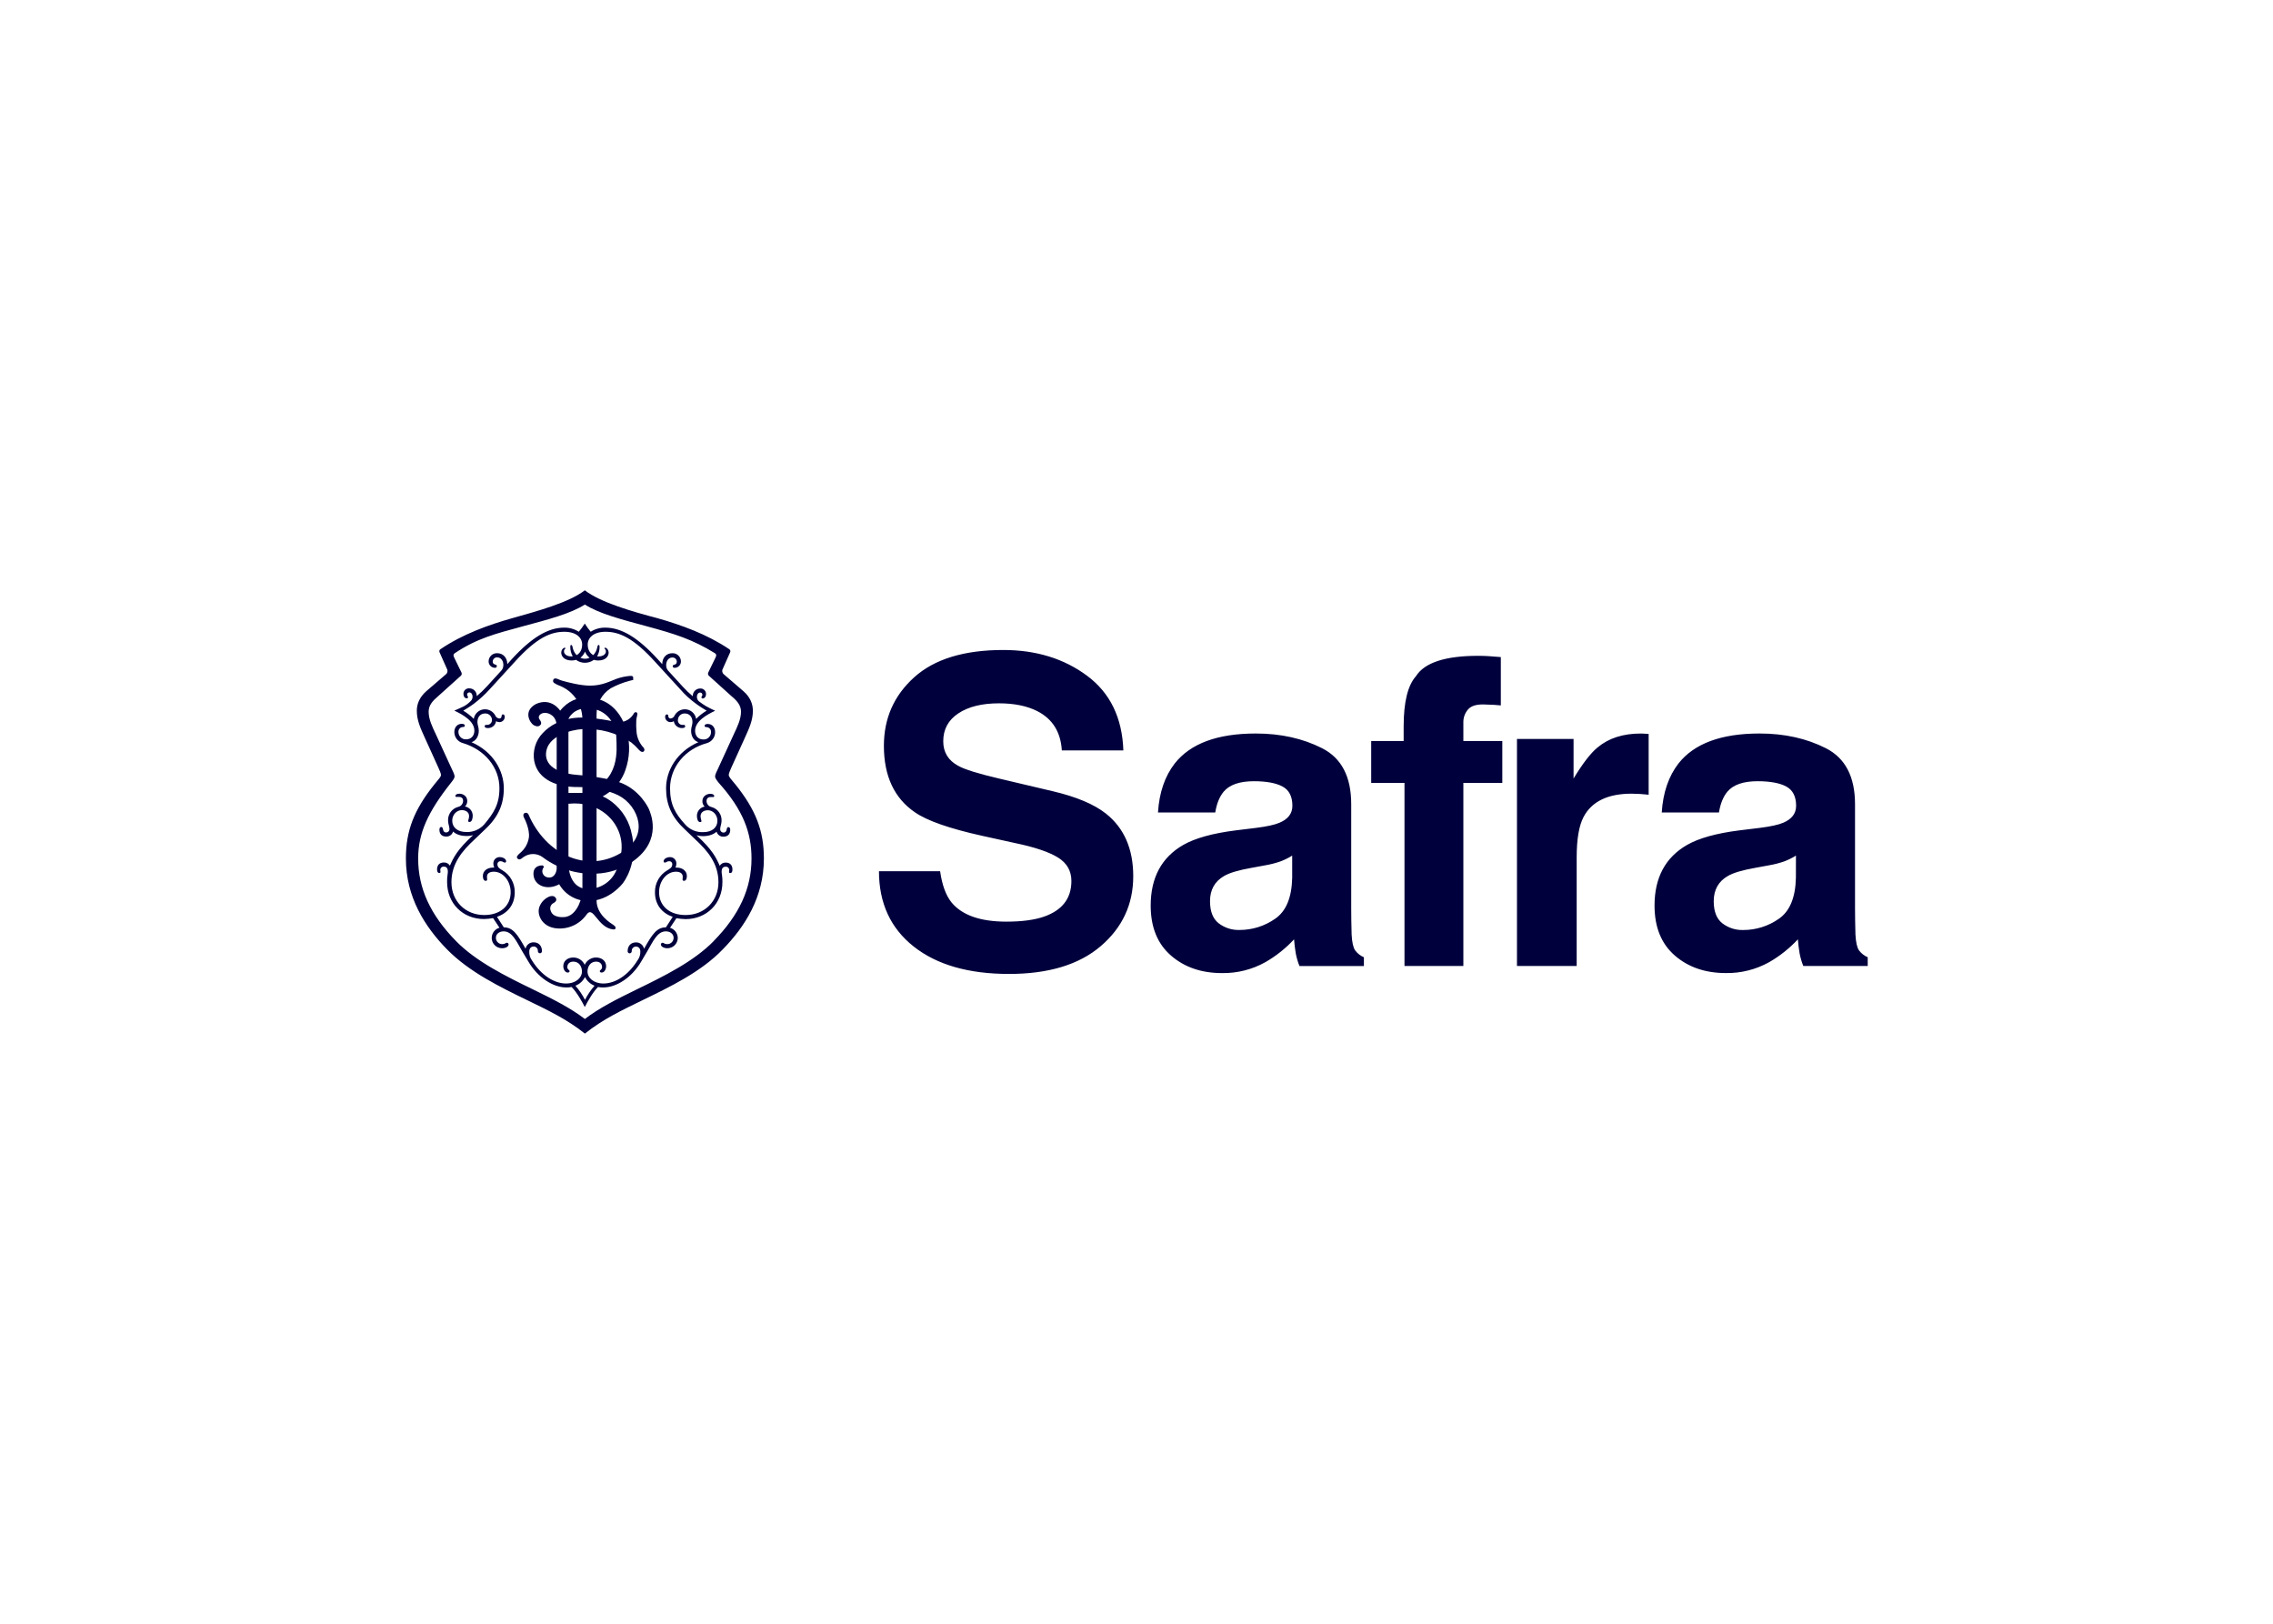 <svg clip-rule="evenodd" fill-rule="evenodd" stroke-linejoin="round" stroke-miterlimit="2" viewBox="0 0 560 400" xmlns="http://www.w3.org/2000/svg"><g fill="#00003c" fill-rule="nonzero" transform="matrix(1.05 0 0 1.05 100 145.423)"><path d="m125.351 65.91c.468 3.285 1.382 5.75 2.741 7.392 2.494 2.955 6.763 4.431 12.808 4.43 3.625 0 6.567-.392 8.826-1.173 4.286-1.5 6.428-4.286 6.428-8.358 0-2.38-1.054-4.22-3.163-5.52s-5.44-2.424-9.992-3.372l-7.789-1.715c-7.655-1.694-12.916-3.535-15.782-5.52-4.848-3.323-7.272-8.52-7.272-15.592 0-6.45 2.372-11.81 7.114-16.082 4.743-4.271 11.712-6.405 20.906-6.4 7.676 0 14.224 2.011 19.644 6.034s8.261 9.863 8.524 17.522h-14.436c-.267-4.33-2.202-7.409-5.806-9.235-2.399-1.206-5.385-1.81-8.956-1.81-3.971 0-7.142.784-9.511 2.349s-3.553 3.748-3.553 6.548c0 2.582 1.172 4.504 3.515 5.767 1.499.845 4.686 1.838 9.56 2.981l12.628 2.979c5.533 1.305 9.681 3.048 12.446 5.231 4.288 3.392 6.432 8.294 6.432 14.709 0 6.583-2.541 12.05-7.623 16.402-5.083 4.35-12.262 6.525-21.539 6.523-9.473 0-16.923-2.143-22.35-6.428-5.427-4.286-8.144-10.173-8.151-17.663h14.351zm82.608-3.672c-.854.536-1.758.986-2.7 1.344-1.216.423-2.466.743-3.736.954l-3.163.585c-2.967.524-5.1 1.154-6.394 1.908-2.193 1.272-3.288 3.242-3.286 5.91 0 2.38.669 4.1 2.007 5.158 1.395 1.077 3.12 1.639 4.882 1.588 3.007.012 5.944-.911 8.404-2.64 2.559-1.76 3.888-4.969 3.989-9.625l-.003-5.183zm-8.51-6.5c2.59-.325 4.442-.733 5.557-1.22 1.999-.848 3-2.168 3.002-3.961 0-2.183-.768-3.69-2.302-4.52-1.535-.831-3.782-1.248-6.742-1.25-3.332 0-5.691.815-7.078 2.446-.992 1.204-1.651 2.832-1.979 4.883h-13.437c.295-4.656 1.603-8.484 3.922-11.484 3.693-4.694 10.035-7.04 19.026-7.04 5.858 0 11.055 1.157 15.591 3.47 4.537 2.315 6.804 6.683 6.801 13.104v24.434c0 1.697.029 3.75.095 6.161.099 1.824.375 3.06.83 3.71.527.713 1.236 1.271 2.052 1.617v2.052h-15.12c-.395-.978-.689-1.993-.879-3.03-.177-1.069-.307-2.145-.39-3.226-1.947 2.1-4.198 3.896-6.678 5.327-3.115 1.752-6.64 2.646-10.214 2.59-4.846 0-8.848-1.377-12.006-4.132-3.159-2.755-4.738-6.656-4.738-11.702 0-6.548 2.541-11.29 7.623-14.223 2.786-1.596 6.887-2.736 12.302-3.422zm54.536-40.298c.703.05 1.69.123 2.928.222v11.34c-.781-.1-2.088-.173-3.93-.223-1.842-.049-3.107.352-3.807 1.222-.677.8-1.051 1.814-1.054 2.862v4.492h9.138v9.826h-9.138v42.95h-13.813v-42.951h-7.81v-9.826h7.613v-3.418c0-5.699.961-9.625 2.882-11.78 2.018-3.192 6.883-4.787 14.597-4.787.876 0 1.673.023 2.39.07m36.424 18.183c.179.018.576.042 1.195.074v14.258c-1.328-.152-2.663-.233-4-.243-5.598 0-9.357 1.825-11.279 5.474-1.073 2.054-1.61 5.215-1.61 9.485v25.46h-14.01v-53.261h13.279v9.287c2.149-3.55 4.024-5.979 5.624-7.283 2.603-2.183 5.988-3.274 10.154-3.274.26 0 .478 0 .657.024m35.746 28.614c-.854.537-1.758.987-2.7 1.345-1.216.423-2.466.743-3.736.954l-3.163.585c-2.967.524-5.1 1.154-6.394 1.908-2.2 1.272-3.3 3.246-3.3 5.921 0 2.38.669 4.1 2.007 5.158 1.394 1.078 3.12 1.64 4.882 1.588 3.006.012 5.941-.91 8.4-2.64 2.561-1.761 3.892-4.97 3.993-9.626zm-8.51-6.498c2.59-.326 4.442-.734 5.557-1.222 1.994-.854 2.991-2.174 2.991-3.96 0-2.183-.767-3.69-2.302-4.52-1.535-.831-3.783-1.248-6.745-1.25-3.329 0-5.688.815-7.075 2.446-.991 1.204-1.651 2.832-1.979 4.883h-13.426c.295-4.656 1.603-8.484 3.922-11.484 3.693-4.694 10.035-7.04 19.026-7.04 5.858 0 11.055 1.157 15.591 3.47 4.537 2.315 6.807 6.68 6.812 13.097v24.435c0 1.697.033 3.75.098 6.161.099 1.824.375 3.06.83 3.71.527.712 1.234 1.271 2.049 1.618v2.052h-15.114c-.394-.978-.689-1.994-.878-3.031-.179-1.069-.309-2.145-.39-3.225-1.948 2.099-4.199 3.895-6.679 5.327-3.115 1.752-6.64 2.646-10.213 2.59-4.846 0-8.848-1.377-12.007-4.132-3.159-2.756-4.738-6.656-4.738-11.702 0-6.548 2.541-11.29 7.624-14.223 2.786-1.596 6.886-2.737 12.301-3.422l4.745-.577zm-252.051 20.444c-3.74 0-6.196-2.14-6.196-5.35 0-2.675 1.817-4.815 3.954-4.815.854 0 1.602.32 1.602 1.175 0 .535-.214.965.32.965.32 0 .643-.32.643-1.18 0-1.055-.963-1.925-2.351-1.925h-.323c.144-.3.218-.63.214-.964 0-.011 0-.023 0-.034 0-.802-.66-1.462-1.462-1.462-.01 0-.021 0-.032 0-.748 0-1.497.43-1.497.964-.018.134.063.263.191.306.042.014.086.018.13.011.319 0 .428-.317.962-.317.027-.003.053-.005.08-.005.367 0 .67.303.67.67 0 .027-.002.054-.005.081 0 .75-.64 1.056-1.174 1.39-1.816 1.067-2.92 3.035-2.885 5.14 0 2.995 1.712 4.927 4.168 5.776l-1.602 2.464c-2.137 0-3.209 1.608-5.131 5.03-.182-.902-1.003-1.542-1.922-1.5-1.178 0-1.926.855-1.926 2.035-.026.262.166.501.428.531.011.001.023.001.034.001.275 0 .502-.226.502-.502 0-.01 0-.02-.001-.03-.002-.024-.003-.049-.003-.073 0-.533.433-.974.966-.983.748 0 1.054.535 1.054 1.175.023.732-.204 1.45-.643 2.035-2.242 3.636-5.342 5.455-8.013 5.455-2.354 0-3.742-1.39-3.742-2.78 0-1.285.748-2.355 2.03-2.355.855 0 1.389.535 1.389 1.281 0 .644-.534.644-.534.965 0 .214.214.32.429.32.643 0 1.054-.746 1.054-1.496 0-1.18-.963-2.035-2.351-2.035-1.148-.005-2.197.669-2.67 1.715-.476-1.044-1.524-1.717-2.672-1.715-1.405 0-2.354.856-2.354 2.035 0 .75.428 1.496 1.054 1.496.21 0 .425-.106.425-.32 0-.32-.534-.32-.534-.965 0-.746.534-1.281 1.406-1.281 1.279 0 2.028 1.056 2.028 2.355 0 1.39-1.389 2.78-3.74 2.78-2.67 0-5.77-1.82-8.016-5.455-.429-.595-.643-1.319-.607-2.052 0-.641.32-1.176 1.054-1.176.533.009.966.45.966.983 0 .024-.001.049-.003.073-.001.01-.001.02-.001.03 0 .275.227.502.502.502.01 0 .019 0 .029-.001.263-.029.456-.268.429-.531 0-1.18-.748-2.035-1.922-2.035-.921-.045-1.744.596-1.926 1.5-1.908-3.407-2.977-5.012-5.103-5.012l-1.602-2.464c2.46-.855 4.168-2.78 4.168-5.776.034-2.105-1.071-4.073-2.886-5.14-.534-.32-1.173-.64-1.173-1.39-.003-.026-.005-.052-.005-.078 0-.369.304-.673.673-.673.027 0 .054.002.08.005.535 0 .64.317.96.317.014.002.027.003.041.003.156 0 .284-.128.284-.284 0-.012 0-.024-.002-.036 0-.535-.748-.964-1.497-.964-.609-.017-1.168.351-1.393.917-.073.184-.109.38-.104.579-.004.334.07.664.214.964h-.32c-1.405 0-2.35.856-2.35 1.926 0 .858.32 1.179.64 1.179.533 0 .319-.43.319-.965 0-.855.748-1.175 1.606-1.175 2.137 0 3.953 2.14 3.953 4.815 0 3.21-2.46 5.35-6.199 5.35-4.382 0-7.696-3.21-7.696-7.705 0-4.39 2.566-7.392 5.45-10.056l2.46-2.355c3.1-2.89 4.38-5.885 4.38-9.627 0-4.069-2.46-8.563-7.584-10.809 1.054-.32 1.708-1.408 1.708-2.675 0-.855-.32-1.387-.32-2.03 0-1.286.748-2.035 1.817-2.035.851-.028 1.574.649 1.602 1.5.001.017.001.035.001.052 0 .618-.509 1.127-1.127 1.127-.017 0-.034 0-.051-.001-.32 0-.534 0-.534.32s.323.426.748.426c.951.032 1.784-.663 1.922-1.605.23.134.488.208.752.215.017.001.033.001.05.001.676 0 1.231-.556 1.231-1.231 0-.018 0-.037-.001-.055 0-.214-.106-.535-.425-.535-.215 0-.32.215-.32.426.001.011.001.022.001.033 0 .278-.229.507-.507.507-.01 0-.019 0-.029-.001-.438-.043-.813-.336-.962-.75-.477-.853-1.374-1.39-2.351-1.408-1.322-.023-2.471.943-2.675 2.25-.733-.745-1.56-1.391-2.46-1.922.854-.54 1.603-.965 2.46-1.61 1.352-1.022 2.605-2.168 3.743-3.424l5.876-6.42c5.13-5.67 8.434-7.06 11.65-7.06 2.779 0 4.167 1.39 4.167 2.995 0 1.179-.502 2.052-1.304 2.481-.487-.507-.813-1.148-.938-1.84-.109-.532-.214-.532-.323-.532-.215 0-.215.21-.215.426-.02.782.18 1.554.577 2.228-.116 0-.236.02-.352.02-1.054 0-1.708-.538-1.708-1.178-.01-.2.069-.395.215-.532.21-.215.105-.324 0-.324-.429 0-.858.535-.858 1.176 0 .75.643 1.82 2.46 1.82.342 0 .682-.051 1.009-.152 1.238.917 2.94.917 4.178 0 .328.101.67.152 1.012.152 1.814 0 2.46-1.056 2.46-1.82 0-.64-.428-1.176-.854-1.176-.105 0-.214.11 0 .324.143.139.219.333.211.532 0 .64-.64 1.179-1.708 1.179-.123 0-.246 0-.351-.021.397-.674.597-1.446.576-2.228 0-.215 0-.426-.214-.426-.106 0-.215 0-.32.531-.127.692-.453 1.331-.938 1.841-.801-.43-1.308-1.302-1.308-2.481 0-1.605 1.389-2.996 4.168-2.996 3.205 0 6.52 1.39 11.65 7.061l5.876 6.42c1.112 1.281 2.368 2.43 3.742 3.425.854.644 1.603 1.056 2.46 1.608-.9.53-1.727 1.177-2.46 1.922-.208-1.304-1.354-2.268-2.674-2.249-.977.017-1.875.554-2.351 1.408-.149.413-.523.706-.96.75-.01.001-.02.001-.03.001-.277 0-.505-.228-.505-.505 0-.012 0-.023.001-.035 0-.21-.109-.426-.32-.426-.323 0-.428.32-.428.535-.001.017-.001.033-.001.05 0 .678.558 1.236 1.236 1.236.016 0 .031 0 .047-.001.264-.007.522-.081.75-.215.14.94.971 1.634 1.921 1.605.43 0 .749-.105.749-.425s-.215-.32-.534-.32c-.043.005-.087.008-.131.008-.577 0-1.052-.475-1.052-1.052 0-.045.003-.091.009-.136.031-.849.75-1.523 1.599-1.5 1.072 0 1.82.75 1.82 2.035 0 .644-.323 1.176-.323 2.031 0 1.285.643 2.355 1.711 2.675-5.13 2.246-7.587 6.74-7.587 10.81 0 3.741 1.283 6.736 4.379 9.626l2.46 2.355c2.885 2.675 5.45 5.667 5.45 10.056 0 4.495-3.314 7.705-7.696 7.705zm-23.577 19.897c-.612-1.192-1.366-2.305-2.246-3.315.975-.377 1.775-1.102 2.246-2.035.47.932 1.269 1.657 2.242 2.035-.878 1.011-1.631 2.124-2.242 3.315zm1.079-80.251c-.687.31-1.474.31-2.161 0 .485-.375.859-.875 1.082-1.447.222.571.595 1.072 1.079 1.447zm31.944 48.051c-.571-.03-1.114.261-1.406.753-.854-1.925-1.708-3.745-5.45-7.17.485.148.99.22 1.497.215 1.177 0 2.46-.324 3.205-1.056.2.714.865 1.203 1.606 1.18 1.173 0 1.602-.75 1.602-1.606 0-.323-.109-.644-.429-.644-.64 0-.105 1.285-1.173 1.285-.415-.004-.755-.347-.755-.762 0-.032.002-.065.006-.097 0-.531.32-1.175.32-1.925.068-1.484-.915-2.827-2.351-3.21-.667-.129-1.158-.711-1.174-1.39 0-.856.64-.962 1.054-.962.415 0 .749.106.749-.214s-.32-.535-.96-.535c-.748 0-1.816.535-1.816 1.71-.015.485.18.953.534 1.285-1.041.18-1.81 1.088-1.817 2.144 0 .746.21 1.492.749 1.492.64 0 .105-.535.105-1.39 0-.961.854-1.387 1.711-1.387 1.174 0 2.242 1.056 2.242 2.464 0 1.605-1.282 2.675-3.314 2.675-1.635.076-3.218-.604-4.287-1.844-2.245-2.464-3.514-4.6-3.514-8.448 0-4.928 3.514-9.204 8.655-10.595 1.141-.328 1.931-1.383 1.923-2.57 0-1.055-.64-1.921-1.708-1.921-.429 0-.749.102-.749.426s.32.32.534.32c.583.066 1.012.592.96 1.176-.001.72-.454 1.367-1.13 1.614-.22.08-.454.114-.687.1-1.174 0-1.922-.855-1.922-2.034 0-2.246 2.674-3.745 4.702-4.703-1.817-.859-2.46-1.18-3.848-2.25-.287-.274-.442-.659-.425-1.055 0-.535.32-.965.748-.965.009-.001.019-.001.028-.001.278 0 .507.229.507.507 0 .01 0 .02-.001.03 0 .32-.214.32-.214.535-.002.014-.003.027-.003.041 0 .155.127.282.282.282.014 0 .027-.001.041-.003.214 0 .748-.211.748-1.056 0-.007 0-.014 0-.022 0-.696-.573-1.269-1.269-1.269-.04 0-.079.002-.119.006-.941 0-1.714.774-1.714 1.714 0 .035.001.071.003.106-.836-.691-1.622-1.442-2.351-2.246l-3.42-3.745c-.963-1.056-.428-3.1.96-3.1.024-.002.048-.003.072-.003.533 0 .974.434.982.967 0 .96-.963.531-.963 1.056v.007c0 .214.176.389.389.389.014 0 .029 0 .043-.002.637.009 1.212-.395 1.42-.997.068-.195.094-.402.077-.608-.061-1.054-.976-1.872-2.03-1.816-1.407 0-2.348 1.056-2.348 2.57l-1.072-1.18c-4.702-5.136-8.547-7.392-12.3-7.392-1.21-.02-2.399.316-3.42.965-.507-.608-.971-1.252-1.387-1.926-.422.675-.892 1.318-1.406 1.926-1.021-.649-2.21-.985-3.42-.965-3.739 0-7.587 2.25-12.3 7.392l-1.053 1.18c0-1.5-.963-2.57-2.351-2.57-.037-.002-.073-.003-.11-.003-1.016 0-1.866.805-1.921 1.819-.003.038-.004.077-.004.115 0 .817.672 1.49 1.49 1.49h.011c.013.001.027.002.04.002.212 0 .387-.175.387-.387 0-.014-.001-.027-.002-.041 0-.535-.96-.106-.96-1.056.007-.412.271-.778.66-.914.127-.044.261-.061.395-.05 1.388 0 1.922 2.03.962 3.1l-3.422 3.747c-.729.804-1.515 1.554-2.351 2.245.042-.718-.371-1.39-1.03-1.678-.214-.093-.445-.141-.678-.141-.047-.005-.095-.008-.142-.008-.694 0-1.264.571-1.264 1.264v.028c0 .86.534 1.056.749 1.056.014.002.028.003.042.003.154 0 .281-.127.281-.281 0-.014-.001-.028-.003-.042 0-.215-.211-.215-.211-.535-.001-.01-.001-.021-.001-.031 0-.277.228-.505.505-.505.01 0 .02 0 .03.001.428 0 .748.43.748.964.016.397-.14.782-.428 1.056-1.283 1.285-2.032 1.408-3.849 2.25 2.032.957 4.702 2.463 4.702 4.702 0 1.179-.745 2.034-1.922 2.034-.035.002-.069.003-.104.003-.94 0-1.713-.773-1.713-1.713 0-.001 0-.003 0-.004-.048-.584.381-1.107.963-1.175.211 0 .534 0 .534-.32 0-.321-.323-.427-.748-.427-1.054 0-1.712.856-1.712 1.922-.004 1.187.786 2.24 1.926 2.57 5.128 1.5 8.656 5.67 8.656 10.594 0 3.851-1.388 5.882-3.514 8.448-1.061 1.23-2.627 1.911-4.25 1.848-2.03 0-3.313-1.056-3.313-2.675 0-1.39 1.054-2.464 2.245-2.464.854 0 1.708.426 1.708 1.387 0 .855-.534 1.39.11 1.39.534 0 .748-.746.748-1.492-.01-1.055-.778-1.961-1.817-2.144.353-.332.547-.8.534-1.285 0-1.175-1.054-1.71-1.817-1.71-.643 0-.963.214-.963.535 0 .32.32.214.749.214s1.054.106 1.054.961c-.019.678-.508 1.257-1.173 1.39-1.439.378-2.426 1.724-2.355 3.21 0 .75.323 1.409.323 1.926.004.031.006.063.006.094 0 .416-.339.759-.754.765-1.054 0-.534-1.285-1.177-1.285-.32 0-.426.32-.426.644 0 .856.426 1.605 1.603 1.605.74.024 1.405-.466 1.602-1.179.749.746 2.031 1.056 3.205 1.056.507.005 1.012-.068 1.497-.215-3.739 3.425-4.596 5.245-5.45 7.17-.292-.492-.835-.782-1.406-.753-1.054 0-1.602.644-1.602 1.608 0 .212 0 .856.534.856.425 0 .214-.43.214-.75.005-.414.347-.752.761-.752.031 0 .062.002.093.006.854 0 1.054.746.854 1.925-.088.566-.123 1.138-.105 1.71 0 5.027 3.739 8.667 8.655 8.667.716-.02 1.43-.091 2.137-.215l1.497 2.25c-1.052.3-1.792 1.256-1.817 2.35-.017 1 .586 1.912 1.512 2.288.3.122.623.182.948.176.857 0 1.497-.43 1.497-.859.001-.012.002-.024.002-.037 0-.214-.176-.39-.39-.39-.013 0-.025.001-.037.002-.324 0-.324.32-1.055.32-.61.015-1.168-.353-1.393-.92-.074-.184-.109-.382-.104-.58 0-.851.752-1.495 1.817-1.495 2.031 0 2.994 2.354 4.382 4.705l1.406 2.355c2.246 3.85 5.876 6.097 8.87 6.097.43.017.861-.018 1.283-.106 1.282 1.285 2.565 3.636 3.1 4.706.533-1.056 1.813-3.421 3.099-4.706.421.088.852.123 1.282.106 2.99 0 6.625-2.246 8.87-6.097l1.388-2.355c1.388-2.35 2.351-4.706 4.383-4.706 1.054 0 1.816.645 1.816 1.496v.035c0 .804-.661 1.465-1.465 1.465-.01 0-.021 0-.032 0-.748 0-.748-.32-1.054-.32-.014-.001-.027-.002-.041-.002-.214 0-.39.176-.39.39 0 .012.001.025.002.037 0 .43.643.86 1.497.86h.04c1.328 0 2.42-1.092 2.42-2.42 0-.015 0-.03 0-.045-.036-1.084-.771-2.029-1.813-2.33l1.494-2.249c.706.124 1.42.195 2.136.215 4.92 0 8.66-3.64 8.66-8.666.017-.572-.018-1.144-.106-1.71-.215-1.18 0-1.926.854-1.926.032-.004.063-.006.095-.006.414 0 .755.338.759.752 0 .32-.215.75.214.75.534 0 .534-.644.534-.855 0-.965-.534-1.609-1.602-1.609l.028.007zm-2.808 18.4c-4.702 4.815-11.65 8.237-18.274 11.45-4.382 2.14-8.655 4.277-11.97 6.846-3.313-2.57-7.59-4.706-11.969-6.846-6.627-3.213-13.572-6.635-18.273-11.45-5.975-6.096-8.874-12.32-8.874-19.359 0-5.983 2.355-11.02 7.696-17.76.425-.54.854-1.074.854-1.5s-.429-1.285-.64-1.71l-3.742-8.135c-.854-1.816-1.708-3.52-1.708-5.347 0-1.5.963-2.57 2.242-3.64l5.345-4.81c.19-.202.233-.503.106-.75l-1.708-3.52c-.215-.43-.215-.754.105-.965 5.236-3.52 9.619-4.6 15.923-6.314 5.974-1.605 11.33-2.996 14.644-5.136 3.314 2.14 8.655 3.52 14.64 5.136 6.304 1.714 10.581 2.995 15.923 6.314.32.211.32.535.105.965l-1.708 3.52c-.124.248-.08.548.11.75l5.323 4.807c1.283 1.056 2.242 2.14 2.242 3.64 0 1.82-.854 3.52-1.708 5.346l-3.732 8.135c-.214.425-.643 1.284-.643 1.71s.429.961.854 1.5c5.774 6.42 7.696 11.767 7.696 17.76 0 7.04-2.885 13.267-8.87 19.36zm5.011-36.806c-.96-1.18-1.493-1.715-1.493-2.14 0-.426.32-1.056.64-1.82l3.204-7.061c.963-2.14 1.817-3.96 1.817-6.202 0-1.608-.64-3.214-2.242-4.604l-4.597-3.96c-.378-.315-.469-.864-.214-1.284l1.712-3.851c.137-.265.042-.595-.215-.746-5.236-3.52-11.22-5.674-16.886-7.28-5.665-1.496-13.252-3.636-16.99-6.526-3.743 2.89-11.33 4.928-16.995 6.526s-11.647 3.748-16.869 7.279c-.26.149-.356.482-.214.746l1.711 3.854c.258.419.168.97-.21 1.285l-4.598 3.96c-1.603 1.408-2.246 2.995-2.246 4.604 0 2.242.854 4.061 1.817 6.201l3.205 7.061c.323.75.643 1.39.643 1.82s-.534.96-1.497 2.14c-4.806 5.984-6.732 10.912-6.732 17.44 0 9.092 4.488 16.044 9.618 21.292 5.236 5.347 12.504 8.877 19.132 12.087 4.382 2.14 8.975 4.28 13.252 7.705 4.273-3.425 8.87-5.565 13.252-7.705 6.624-3.21 14-6.74 19.128-12.087 5.13-5.248 9.618-12.2 9.618-21.291 0-6.53-1.922-11.45-6.733-17.441"/><path d="m49.382 65.697c-.522 1.229-1.377 2.287-2.469 3.056-1.091.768-2.375 1.215-3.706 1.291-4.986.412-5.06-5.515-5.06-5.515v-14.463h.147c1.606-.168 3.229-.028 4.783.412 4.491 1.274 7.707 5.332 7.545 10.003-.07 1.803-.491 3.575-1.24 5.216zm-11.246-35.507s1.054-2.794 5.015-2.495c3.96.3 6.108 3.551 6.22 6.74.112 3.19.96 10.254-7.172 13.087h-4.052l-.01-17.332zm14.707 26.265c-.402-1.543-1.089-2.998-2.024-4.29-2.109-2.844-4.537-3.774-4.642-3.809.574-.326 1.126-.69 1.651-1.09 1.7-1.295 2.979-3.066 3.673-5.087 1.019-2.881 1.152-6.002.38-8.958-1.758-6.596-6.456-7.582-6.456-7.582s-5.465-2.169-9.225 2.601c-.042-.066-2.084-3.213-5.697-1.562-3.127 1.724-1.328 4.452-.558 4.927 0 0 1.022.68 1.609 0 .429-.506 0-1.03-.242-1.383-.45-.704.295-1.489 1.342-1.471.91 0 2.727.704 2.727 3.168v33.438c0 .278-.285 2.063-1.785 2.027-1.5-.035-2.045-1.605-1.188-2.463-.057-.139-.149-.261-.267-.353-.155-.08-2.46-.144-2.19 2.303.271 2.446 3.199 3.628 6.02 2.09 1.402 2.465 4.046 3.973 6.881 3.925 4.941 0 8.04-4.147 8.04-4.147s3.965-4.818 1.944-12.238"/><path d="m32.11 62.628c3.606 2.701 8.044 4.062 12.545 3.847 3.057-.124 6.017-1.107 8.54-2.837 7.302-5.103 4.037-11.724 3.823-12.32 0 0-2.017-4.6-6.98-6.31 0 0-3.728-1.253-9.646-1.686s-8.237-2.967-7.334-6.075 5.51-4.51 8.36-4.689c4.058-.232 8.083.867 11.46 3.13.59.472 1.138.994 1.638 1.562 0 0 .808 1.056 1.321.514.436-.475-.323-1.14-.323-1.14-.825-.997-1.317-2.229-1.406-3.52-.082-.882-.098-1.769-.049-2.654.036-.357.102-.71.197-1.056.084-.3.154-.729-.278-.802-.351-.06-.523.351-.559.415-.87 1.468-2.596 2.215-4.262 1.844-4.783-1.038-7.732-.989-7.732-.989s-5.58-.387-9.316 3.629c-1.674 1.746-2.416 4.19-1.996 6.572.89 4.49 5.528 6.142 10.304 6.092 1.893-.021 3.781.189 5.623.627 1.031.237 2.042.557 3.022.957 2.531 1.009 4.472 3.115 5.271 5.72.682 2.383.432 5.582-3.904 8.17-8.006 4.786-17.642.351-21.68-9.082-.162-.32-.557-.451-.878-.292-.51.211-.228.936-.228.936s1.5 2.707 1.212 4.84c-.232 1.445-.995 2.752-2.14 3.664-.415.38-.924.834-.527 1.229.397.394.815.176 1.405-.352h.025c1.351-.958 3.178-.936 4.505.056"/><path d="m41.418 30.397v39.394c.017 1.426-.293 2.837-.906 4.125-.678 1.376-1.803 2.753-3.599 2.753 0 0-2.108.18-2.79-1.151-.812-1.563.552-2.172.552-2.172s.949-.437.495-1.172c-.453-.736-1.462-.352-1.462-.352-1.061.425-1.905 1.264-2.337 2.323-.773 1.81.5 4.83 3.954 5.16 2.76.277 5.464-.959 7.06-3.228s2.523 2.992 6.188 3.478c0 0 .44.053.566-.134.127-.186.155-.493-.432-.901s-3.982-2.365-3.968-5.783v-43.646c-.024-2.442 1.206-4.734 3.255-6.064l.087-.053c1.362-.743 2.809-1.32 4.309-1.718s.84-.148.938-.563-.144-.676-.703-.616c-1.079.085-2.142.31-3.163.669-1.507.535-3.328 1.612-6.251 1.615-2.256 0-5.272-.795-6.547-1.161-.319-.097-.631-.215-.935-.352-.295-.13-.703-.268-.963-.095-.238.185-.308.519-.163.783.064.112.161.202.279.255.875.553 1.117.5 1.94.926.965.493 1.827 1.166 2.54 1.982 1.352 1.59 2.082 3.618 2.053 5.705"/></g></svg>